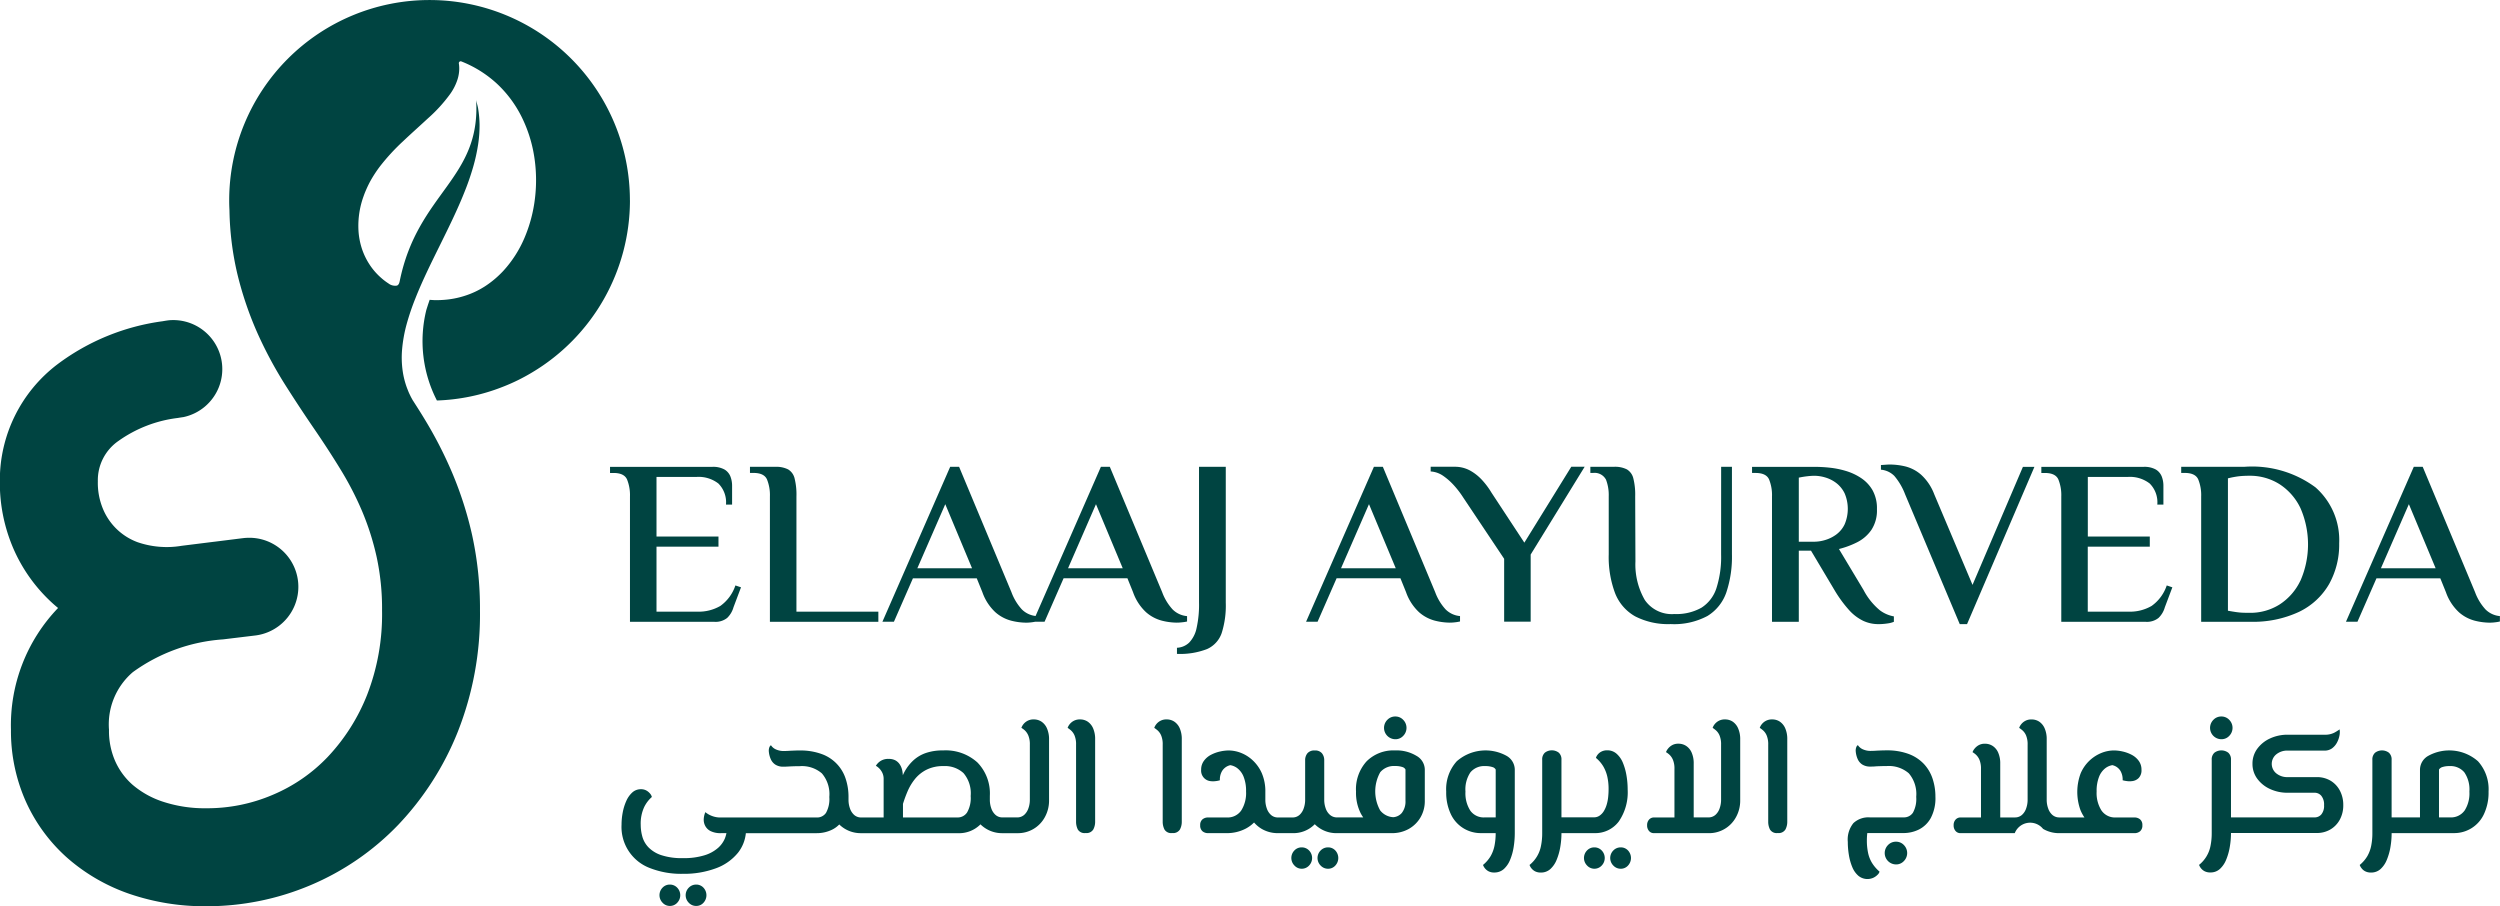 <svg xmlns="http://www.w3.org/2000/svg" width="178.43" height="64.673" viewBox="0 0 178.43 64.673">
  <g id="logo-footer" transform="translate(-85.039 -85.039)">
    <path id="Path_4" data-name="Path 4" d="M130,99.338a14.312,14.312,0,0,1-6.986,12.284,13.635,13.635,0,0,1-2.1,1.029,14.055,14.055,0,0,1-4.685.972s0,0-.007,0a9.263,9.263,0,0,1-.756-6.457c.037-.12.077-.243.116-.366.02-.063.043-.123.063-.186s.04-.117.063-.18l.033.007c.09.007.18.013.269.017h.03a6.5,6.5,0,0,0,.673-.017,6.316,6.316,0,0,0,1.5-.29,5.95,5.95,0,0,0,1.389-.646.023.023,0,0,1,.013-.007,6.89,6.89,0,0,0,1.175-.949c.063-.063.123-.123.183-.19a8.24,8.24,0,0,0,1.486-2.311,10.236,10.236,0,0,0,.765-2.884,10.832,10.832,0,0,0-.06-2.974,9.762,9.762,0,0,0-.905-2.83,8.278,8.278,0,0,0-1.778-2.371,8.14,8.14,0,0,0-2.511-1.565.1.1,0,0,0-.063-.01.134.134,0,0,0-.12.147v0a2.217,2.217,0,0,1,.03.367,2.631,2.631,0,0,1-.12.769,3.777,3.777,0,0,1-.523,1.042,10.8,10.8,0,0,1-1.6,1.755c-.586.543-1.186,1.076-1.769,1.628a14.942,14.942,0,0,0-1.642,1.785,8.86,8.86,0,0,0-.672,1.022c-.1.18-.19.363-.276.552-.04.094-.08.183-.12.28s-.077.2-.11.293a6.19,6.19,0,0,0-.36,2.457,5.172,5.172,0,0,0,.233,1.245,4.842,4.842,0,0,0,.549,1.152,4.594,4.594,0,0,0,.842.969,4.235,4.235,0,0,0,.513.39.781.781,0,0,0,.6.157c.143-.04.186-.227.206-.323,1.292-6.336,5.817-7.273,5.451-12.963.01.163.1.38.147.66a8,8,0,0,1,.1,1.1,8.931,8.931,0,0,1-.1,1.432,12.772,12.772,0,0,1-.366,1.658,18.479,18.479,0,0,1-.623,1.788c-.486,1.225-1.109,2.488-1.735,3.756s-1.258,2.541-1.755,3.8a16.987,16.987,0,0,0-.629,1.858,10.1,10.1,0,0,0-.319,1.768,6.8,6.8,0,0,0,.04,1.559,5.885,5.885,0,0,0,.3,1.192c.063.163.116.3.176.43.03.063.06.12.083.173.014.027.027.053.04.077s.02.04.03.057c.03.056.057.1.077.139a.341.341,0,0,0,.03.05c.03.04.053.083.08.123.253.393.5.783.739,1.179a29.525,29.525,0,0,1,1.964,3.813,26.026,26.026,0,0,1,1.435,4.469,24.532,24.532,0,0,1,.563,5.411,22.751,22.751,0,0,1-1.585,8.641,20.833,20.833,0,0,1-4.249,6.637,18.826,18.826,0,0,1-6.27,4.312,19.024,19.024,0,0,1-7.419,1.5,16.563,16.563,0,0,1-5.471-.876,13.284,13.284,0,0,1-4.455-2.571,11.9,11.9,0,0,1-2.974-4.053,12.336,12.336,0,0,1-1.052-5.1,12.073,12.073,0,0,1,3.363-8.688q-.325-.264-.629-.559a11.42,11.42,0,0,1-2.571-3.706,11.847,11.847,0,0,1-.956-4.778,10.388,10.388,0,0,1,4.123-8.358,16.054,16.054,0,0,1,7.492-3.064c.147-.026.293-.05.443-.069.1-.01.209-.014.316-.014a3.5,3.5,0,0,1,.733,6.923c-.14.02-.273.04-.406.063a9.2,9.2,0,0,0-4.229,1.635,3.408,3.408,0,0,0-1.478,2.884,4.845,4.845,0,0,0,.366,1.971,4.276,4.276,0,0,0,2.454,2.371,6.4,6.4,0,0,0,3.163.263l2.048-.256c.093-.01.19-.024.283-.034l1.965-.246.17-.02c.117-.01.237-.017.357-.017a3.5,3.5,0,0,1,.533,6.96c-.07.01-.14.02-.213.027l-2.2.266a12.426,12.426,0,0,0-6.43,2.338,4.908,4.908,0,0,0-1.7,4.109,5.348,5.348,0,0,0,.439,2.234,4.892,4.892,0,0,0,1.236,1.688,6.4,6.4,0,0,0,2.131,1.2,9.546,9.546,0,0,0,3.153.483,11.869,11.869,0,0,0,4.705-.949,11.666,11.666,0,0,0,3.949-2.717,13.875,13.875,0,0,0,2.81-4.429,15.856,15.856,0,0,0,1.066-6,17.4,17.4,0,0,0-.39-3.859,18.923,18.923,0,0,0-1.042-3.267,22.547,22.547,0,0,0-1.5-2.91c-.609-1-1.252-1.985-1.908-2.944-.706-1.029-1.4-2.084-2.071-3.143a29.642,29.642,0,0,1-1.968-3.663,24.8,24.8,0,0,1-1.449-4.256,21.172,21.172,0,0,1-.562-4.512.027.027,0,0,1,0-.023c-.014-.237-.02-.473-.02-.713a14.3,14.3,0,1,1,28.6,0Z" fill="#004441"/>
    <g id="Group_107" data-name="Group 107" transform="translate(128.579 118.189)">
      <path id="Path_5" data-name="Path 5" d="M179.376,161.129a3.067,3.067,0,0,1-1.659.41h-2.9V156.9h4.423v-.721h-4.423v-4.256h2.865a2.308,2.308,0,0,1,1.55.469,1.891,1.891,0,0,1,.544,1.508h.436v-1.357a1.814,1.814,0,0,0-.117-.645,1.014,1.014,0,0,0-.418-.5,1.666,1.666,0,0,0-.888-.193H171.5v.436h.251q.754,0,.963.461a2.971,2.971,0,0,1,.209,1.215v8.947h6.015a1.326,1.326,0,0,0,.921-.276,1.685,1.685,0,0,0,.453-.762l.536-1.424-.4-.134A2.937,2.937,0,0,1,179.376,161.129Z" transform="translate(-171.501 -151.034)" fill="#004441"/>
      <path id="Path_6" data-name="Path 6" d="M194.649,153.313a4.768,4.768,0,0,0-.134-1.29,1.021,1.021,0,0,0-.461-.637,1.873,1.873,0,0,0-.913-.184h-1.809v.436h.251q.754,0,.963.461a2.971,2.971,0,0,1,.209,1.215v8.947h7.74v-.721h-5.847Z" transform="translate(-181.345 -151.034)" fill="#004441"/>
      <path id="Path_7" data-name="Path 7" d="M231.844,162.243v-.385a1.659,1.659,0,0,1-1.031-.477,3.734,3.734,0,0,1-.746-1.232l-3.736-8.947h-.637l-4.662,10.646a1.648,1.648,0,0,1-.976-.467,3.725,3.725,0,0,1-.746-1.232l-3.736-8.947h-.637L210.1,162.26h.821l1.357-3.1h4.557l.4.989a3.556,3.556,0,0,0,.93,1.433,2.76,2.76,0,0,0,1.122.6,4.484,4.484,0,0,0,1.064.143,3.35,3.35,0,0,0,.394-.025c.1-.012.186-.027.261-.042h.668l1.357-3.1h4.557l.4.989a3.551,3.551,0,0,0,.93,1.433,2.763,2.763,0,0,0,1.122.6,4.488,4.488,0,0,0,1.065.143,3.341,3.341,0,0,0,.393-.025A2.816,2.816,0,0,0,231.844,162.243Zm-19.251-3.8,1.994-4.574,1.911,4.574Zm10.756,0,1.994-4.574,1.91,4.574Z" transform="translate(-190.661 -151.034)" fill="#004441"/>
      <path id="Path_8" data-name="Path 8" d="M253.427,160.9a7.641,7.641,0,0,1-.176,1.818,2.109,2.109,0,0,1-.528,1.03,1.35,1.35,0,0,1-.871.369v.436a5.332,5.332,0,0,0,2.144-.343,1.938,1.938,0,0,0,1.047-1.14,6.478,6.478,0,0,0,.293-2.169v-9.7h-1.91Z" transform="translate(-211.39 -151.034)" fill="#004441"/>
      <path id="Path_9" data-name="Path 9" d="M279.366,160.149,275.63,151.2h-.637l-4.842,11.058h.821l1.357-3.1h4.557l.4.989a3.557,3.557,0,0,0,.93,1.433,2.763,2.763,0,0,0,1.122.6,4.487,4.487,0,0,0,1.064.143,3.349,3.349,0,0,0,.394-.025,2.787,2.787,0,0,0,.343-.059v-.385a1.658,1.658,0,0,1-1.03-.477A3.734,3.734,0,0,1,279.366,160.149Zm-6.719-1.709,1.994-4.574,1.91,4.574Z" transform="translate(-220.474 -151.034)" fill="#004441"/>
      <path id="Path_10" data-name="Path 10" d="M294.5,156.614l-2.346-3.569a5.49,5.49,0,0,0-.645-.871,3.4,3.4,0,0,0-.872-.7,2.242,2.242,0,0,0-1.114-.276h-1.709v.335a1.752,1.752,0,0,1,.888.31,4.478,4.478,0,0,1,.762.67,6.435,6.435,0,0,1,.662.863l2.932,4.39v4.49h1.893v-4.792l3.853-6.266h-.955Z" transform="translate(-229.244 -151.034)" fill="#004441"/>
      <path id="Path_11" data-name="Path 11" d="M319.775,157.452a7.3,7.3,0,0,1-.335,2.413,2.594,2.594,0,0,1-1.064,1.39,3.635,3.635,0,0,1-1.935.453,2.338,2.338,0,0,1-2.111-1,5.081,5.081,0,0,1-.67-2.756l-.017-4.641a4.773,4.773,0,0,0-.134-1.29,1.023,1.023,0,0,0-.461-.637,1.873,1.873,0,0,0-.913-.184h-1.692v.436h.218a.916.916,0,0,1,.9.486,3.079,3.079,0,0,1,.193,1.19v4.138a7.339,7.339,0,0,0,.452,2.765,3.252,3.252,0,0,0,1.433,1.658,5.133,5.133,0,0,0,2.538.553,5.031,5.031,0,0,0,2.622-.578,3.18,3.18,0,0,0,1.349-1.684,8,8,0,0,0,.4-2.714V151.2h-.771Z" transform="translate(-240.476 -151.034)" fill="#004441"/>
      <path id="Path_12" data-name="Path 12" d="M341.324,160l-1.759-2.932a6.247,6.247,0,0,0,1.29-.477,2.726,2.726,0,0,0,1.022-.88,2.531,2.531,0,0,0,.4-1.491,2.644,2.644,0,0,0-.31-1.34,2.589,2.589,0,0,0-.813-.871,4.041,4.041,0,0,0-1.089-.511,6.251,6.251,0,0,0-1.165-.235,10.147,10.147,0,0,0-1.013-.059h-4.524v.436h.251q.755,0,.964.461a2.972,2.972,0,0,1,.209,1.215v8.947H336.7v-5.077h.871L339.247,160a8.944,8.944,0,0,0,1.047,1.433,3.272,3.272,0,0,0,1.006.762,2.554,2.554,0,0,0,1.08.235,4.219,4.219,0,0,0,.654-.05,1.716,1.716,0,0,0,.452-.117v-.386a2.354,2.354,0,0,1-1-.435A4.712,4.712,0,0,1,341.324,160Zm-1.943-3.971a2.614,2.614,0,0,1-.788.394,2.8,2.8,0,0,1-.8.125H336.7v-4.574q.318-.067.62-.1a4.639,4.639,0,0,1,.485-.033,2.8,2.8,0,0,1,.8.125,2.413,2.413,0,0,1,.779.4,2.06,2.06,0,0,1,.587.729,2.817,2.817,0,0,1,0,2.212A1.946,1.946,0,0,1,339.381,156.028Z" transform="translate(-251.856 -151.034)" fill="#004441"/>
      <path id="Path_13" data-name="Path 13" d="M358.167,159.464,355.436,153a3.623,3.623,0,0,0-.947-1.407,2.728,2.728,0,0,0-1.122-.586,4.876,4.876,0,0,0-1.1-.134c-.078,0-.193.006-.344.017s-.249.017-.293.017v.335a1.536,1.536,0,0,1,.955.444,4.477,4.477,0,0,1,.771,1.315l3.9,9.265h.519l4.809-11.226h-.821Z" transform="translate(-260.924 -150.869)" fill="#004441"/>
      <path id="Path_14" data-name="Path 14" d="M382.232,161.129a3.066,3.066,0,0,1-1.659.41h-2.9V156.9H382.1v-.721h-4.423v-4.256h2.865a2.308,2.308,0,0,1,1.55.469,1.891,1.891,0,0,1,.544,1.508h.436v-1.357a1.813,1.813,0,0,0-.117-.645,1.018,1.018,0,0,0-.419-.5,1.665,1.665,0,0,0-.888-.193h-7.288v.436h.251q.754,0,.963.461a2.971,2.971,0,0,1,.209,1.215v8.947H381.8a1.328,1.328,0,0,0,.922-.276,1.684,1.684,0,0,0,.452-.762l.536-1.424-.4-.134A2.937,2.937,0,0,1,382.232,161.129Z" transform="translate(-272.205 -151.034)" fill="#004441"/>
      <path id="Path_15" data-name="Path 15" d="M403.77,152.668a7.606,7.606,0,0,0-5.094-1.466h-4.49v.436h.251q.755,0,.964.461a2.971,2.971,0,0,1,.21,1.215v8.947h3.5a7.721,7.721,0,0,0,3.493-.712,4.93,4.93,0,0,0,2.137-1.978,5.772,5.772,0,0,0,.72-2.907A5.013,5.013,0,0,0,403.77,152.668Zm-1.081,6.668a4.109,4.109,0,0,1-1.483,1.692,3.916,3.916,0,0,1-2.144.595q-.251,0-.469-.008a4.585,4.585,0,0,1-.461-.042q-.243-.033-.611-.1v-9.449a6.429,6.429,0,0,1,.812-.151,6.889,6.889,0,0,1,.7-.033,3.942,3.942,0,0,1,2.186.611,4.157,4.157,0,0,1,1.483,1.709,6.473,6.473,0,0,1-.009,5.177Z" transform="translate(-282.049 -151.034)" fill="#004441"/>
      <path id="Path_16" data-name="Path 16" d="M427.5,161.381a3.733,3.733,0,0,1-.746-1.232l-3.736-8.947h-.637l-4.842,11.058h.821l1.357-3.1h4.557l.4.989a3.557,3.557,0,0,0,.93,1.433,2.763,2.763,0,0,0,1.122.6,4.487,4.487,0,0,0,1.064.143,3.349,3.349,0,0,0,.394-.025,2.79,2.79,0,0,0,.343-.059v-.385A1.658,1.658,0,0,1,427.5,161.381Zm-7.464-2.94,1.994-4.574,1.91,4.574Z" transform="translate(-293.644 -151.034)" fill="#004441"/>
    </g>
    <g id="Group_108" data-name="Group 108" transform="translate(129.396 136.176)">
      <path id="Path_17" data-name="Path 17" d="M182.966,210.41a.72.72,0,0,0-.524.222.761.761,0,0,0,0,1.076.71.71,0,0,0,.524.227.685.685,0,0,0,.524-.227.791.791,0,0,0,0-1.076A.7.7,0,0,0,182.966,210.41Z" transform="translate(-177.639 -198.413)" fill="#004441"/>
      <path id="Path_18" data-name="Path 18" d="M179.244,210.41a.7.7,0,0,0-.518.222.767.767,0,0,0,.006,1.076.7.7,0,0,0,.512.227.7.7,0,0,0,.53-.227.775.775,0,0,0,0-1.076A.714.714,0,0,0,179.244,210.41Z" transform="translate(-175.797 -198.413)" fill="#004441"/>
      <path id="Path_19" data-name="Path 19" d="M203.1,187.162a.982.982,0,0,0-.554-.16.893.893,0,0,0-.47.116.932.932,0,0,0-.29.258.855.855,0,0,0-.12.228,1.577,1.577,0,0,1,.247.184,1.073,1.073,0,0,1,.247.363,1.623,1.623,0,0,1,.109.658v3.958a1.79,1.79,0,0,1-.1.572,1.111,1.111,0,0,1-.3.473.742.742,0,0,1-.524.184h-1.025a.729.729,0,0,1-.506-.184,1.08,1.08,0,0,1-.3-.473,1.789,1.789,0,0,1-.1-.572v-.307a3.17,3.17,0,0,0-.886-2.385,3.371,3.371,0,0,0-2.452-.86,3.673,3.673,0,0,0-1.229.184,2.556,2.556,0,0,0-.886.522,3.212,3.212,0,0,0-.627.8c-.047.084-.088.176-.131.265a1.977,1.977,0,0,0-.049-.376,1.228,1.228,0,0,0-.175-.406.881.881,0,0,0-.313-.283.977.977,0,0,0-.47-.1,1,1,0,0,0-.609.166,1.033,1.033,0,0,0-.307.326,1.1,1.1,0,0,1,.374.35,1,1,0,0,1,.18.6V194h-1.6a.731.731,0,0,1-.507-.184,1.085,1.085,0,0,1-.3-.473,1.789,1.789,0,0,1-.1-.572v-.258h0a4.058,4.058,0,0,0-.2-1.266,2.779,2.779,0,0,0-1.706-1.77,4.392,4.392,0,0,0-1.591-.258c-.1,0-.215,0-.355.006s-.275.011-.4.019-.233.012-.313.012a1.339,1.339,0,0,1-.651-.129.8.8,0,0,1-.314-.276c-.04.008-.078.051-.114.129a.693.693,0,0,0-.042.326,1.687,1.687,0,0,0,.133.522.885.885,0,0,0,.331.4,1.015,1.015,0,0,0,.573.148q.156,0,.355-.012t.415-.019q.218-.006.4-.006a2.179,2.179,0,0,1,1.579.516,2.275,2.275,0,0,1,.53,1.684,2.031,2.031,0,0,1-.235,1.131.77.77,0,0,1-.669.332h-6.834a1.675,1.675,0,0,1-.687-.129,1.576,1.576,0,0,1-.422-.252,1.44,1.44,0,0,0-.115.479.944.944,0,0,0,.1.491.874.874,0,0,0,.386.381,1.593,1.593,0,0,0,.753.148h.38a2.17,2.17,0,0,1-.108.369,1.861,1.861,0,0,1-.482.676,2.642,2.642,0,0,1-.958.529,4.912,4.912,0,0,1-1.555.208,4.638,4.638,0,0,1-1.555-.215,2.276,2.276,0,0,1-.91-.559,1.812,1.812,0,0,1-.434-.762,3.141,3.141,0,0,1-.115-.836,2.791,2.791,0,0,1,.241-1.259,2.261,2.261,0,0,1,.554-.732.594.594,0,0,0-.12-.233.949.949,0,0,0-.259-.222.769.769,0,0,0-.4-.1.9.9,0,0,0-.62.234,1.789,1.789,0,0,0-.428.608,3.638,3.638,0,0,0-.253.817,4.678,4.678,0,0,0-.084.873,3.132,3.132,0,0,0,2.037,3.1,6.077,6.077,0,0,0,2.338.406,6.524,6.524,0,0,0,2.356-.393,3.621,3.621,0,0,0,1.591-1.125,2.675,2.675,0,0,0,.55-1.383h5.06a2.473,2.473,0,0,0,1.1-.252,1.813,1.813,0,0,0,.506-.37,2.187,2.187,0,0,0,1.579.622h6.869a2.149,2.149,0,0,0,1.631-.63,2.189,2.189,0,0,0,1.587.63h1.025a2.183,2.183,0,0,0,1.983-1.143,2.431,2.431,0,0,0,.3-1.2v-4.339a1.908,1.908,0,0,0-.145-.787A1.1,1.1,0,0,0,203.1,187.162ZM197.107,194h-3.893v-.971a9.194,9.194,0,0,1,.331-.9,3.712,3.712,0,0,1,.524-.873,2.52,2.52,0,0,1,.826-.664,2.61,2.61,0,0,1,1.211-.258,1.95,1.95,0,0,1,1.428.5,2.22,2.22,0,0,1,.512,1.635,2.066,2.066,0,0,1-.253,1.168A.8.8,0,0,1,197.107,194Z" transform="translate(-173.124 -186.793)" fill="#004441"/>
      <path id="Path_20" data-name="Path 20" d="M237.789,187.162a.964.964,0,0,0-.542-.16.92.92,0,0,0-.482.116.93.93,0,0,0-.289.258.86.86,0,0,0-.121.228,2.376,2.376,0,0,1,.241.184,1.026,1.026,0,0,1,.253.363,1.633,1.633,0,0,1,.108.658V194.3a1.229,1.229,0,0,0,.126.559.553.553,0,0,0,.548.252.567.567,0,0,0,.554-.252,1.152,1.152,0,0,0,.133-.547v-5.888a1.9,1.9,0,0,0-.145-.787A1.1,1.1,0,0,0,237.789,187.162Z" transform="translate(-204.513 -186.793)" fill="#004441"/>
      <path id="Path_21" data-name="Path 21" d="M250.066,187.162a.964.964,0,0,0-.542-.16.907.907,0,0,0-.771.375.84.84,0,0,0-.12.228,2.439,2.439,0,0,1,.241.184,1.02,1.02,0,0,1,.253.363,1.624,1.624,0,0,1,.108.658V194.3a1.223,1.223,0,0,0,.127.559.552.552,0,0,0,.548.252.566.566,0,0,0,.554-.252,1.152,1.152,0,0,0,.133-.547v-5.888a1.909,1.909,0,0,0-.145-.787A1.1,1.1,0,0,0,250.066,187.162Z" transform="translate(-210.608 -186.793)" fill="#004441"/>
      <path id="Path_22" data-name="Path 22" d="M268.8,205.138a.7.7,0,0,0-.518.221.767.767,0,0,0,.006,1.076.7.7,0,0,0,.512.228.706.706,0,0,0,.53-.228.776.776,0,0,0,0-1.076A.714.714,0,0,0,268.8,205.138Z" transform="translate(-220.256 -195.796)" fill="#004441"/>
      <path id="Path_23" data-name="Path 23" d="M272.521,205.138a.719.719,0,0,0-.524.221.76.76,0,0,0,0,1.076.711.711,0,0,0,.524.228.686.686,0,0,0,.524-.228.791.791,0,0,0,0-1.076A.694.694,0,0,0,272.521,205.138Z" transform="translate(-222.097 -195.796)" fill="#004441"/>
      <path id="Path_24" data-name="Path 24" d="M270.579,191.783a2.748,2.748,0,0,0-1.531-.387,2.706,2.706,0,0,0-2.024.774,2.958,2.958,0,0,0-.759,2.164,3.25,3.25,0,0,0,.343,1.567,2.84,2.84,0,0,0,.172.276h-1.865a.751.751,0,0,1-.512-.184,1.061,1.061,0,0,1-.307-.473,1.79,1.79,0,0,1-.1-.572V192.1a.771.771,0,0,0-.163-.5.618.618,0,0,0-.512-.2.634.634,0,0,0-.524.2.773.773,0,0,0-.163.5v2.852a1.8,1.8,0,0,1-.1.572,1.111,1.111,0,0,1-.3.473.742.742,0,0,1-.525.184H260.7a.729.729,0,0,1-.507-.184,1.08,1.08,0,0,1-.3-.473,1.789,1.789,0,0,1-.1-.572v-.578a3.278,3.278,0,0,0-.247-1.34,2.784,2.784,0,0,0-.645-.922,2.618,2.618,0,0,0-.85-.541,2.458,2.458,0,0,0-.874-.172,2.924,2.924,0,0,0-.615.074,2.608,2.608,0,0,0-.645.234,1.447,1.447,0,0,0-.506.43,1.048,1.048,0,0,0-.2.64.752.752,0,0,0,.663.811,1.359,1.359,0,0,0,.368,0,1.622,1.622,0,0,0,.307-.062,1.181,1.181,0,0,1,.163-.67.95.95,0,0,1,.391-.344,1.157,1.157,0,0,1,.188-.064,1.142,1.142,0,0,1,.487.205,1.438,1.438,0,0,1,.464.621,2.715,2.715,0,0,1,.175,1.051,2.321,2.321,0,0,1-.349,1.365,1.177,1.177,0,0,1-1.024.491h-1.338a.614.614,0,0,0-.4.135.513.513,0,0,0-.163.418.529.529,0,0,0,.163.431.611.611,0,0,0,.4.135h1.338a2.893,2.893,0,0,0,1.344-.32,2.407,2.407,0,0,0,.6-.441,2.2,2.2,0,0,0,.54.454,2.253,2.253,0,0,0,1.169.307h1.024a2.134,2.134,0,0,0,1.6-.637,2.164,2.164,0,0,0,1.6.637H268.8a2.445,2.445,0,0,0,1.229-.3,2.239,2.239,0,0,0,.837-.823,2.294,2.294,0,0,0,.308-1.186V192.76A1.142,1.142,0,0,0,270.579,191.783Zm-.784,3.2a1.325,1.325,0,0,1-.265.879.88.88,0,0,1-.608.3,1.269,1.269,0,0,1-.935-.487,2.8,2.8,0,0,1,.006-2.722,1.272,1.272,0,0,1,1.054-.443,1.566,1.566,0,0,1,.513.067.378.378,0,0,1,.235.178Z" transform="translate(-213.84 -188.974)" fill="#004441"/>
      <path id="Path_25" data-name="Path 25" d="M282.023,188.21a.745.745,0,0,0,.548-.24.812.812,0,0,0,0-1.143.758.758,0,0,0-.56-.24.772.772,0,0,0-.573.24.811.811,0,0,0,.585,1.383Z" transform="translate(-226.778 -186.587)" fill="#004441"/>
      <path id="Path_26" data-name="Path 26" d="M294.32,191.783a3.11,3.11,0,0,0-3.555.387,2.973,2.973,0,0,0-.753,2.164,3.6,3.6,0,0,0,.325,1.6,2.349,2.349,0,0,0,2.169,1.364h1.036a4.534,4.534,0,0,1-.084.9,2.459,2.459,0,0,1-.277.744,2.424,2.424,0,0,1-.542.627.833.833,0,0,0,.386.449.843.843,0,0,0,.41.092,1,1,0,0,0,.687-.246,1.8,1.8,0,0,0,.452-.664,3.973,3.973,0,0,0,.253-.915,6.336,6.336,0,0,0,.079-.99V192.76A1.145,1.145,0,0,0,294.32,191.783Zm-1.573,4.395a1.175,1.175,0,0,1-1.012-.479,2.286,2.286,0,0,1-.349-1.364,2.182,2.182,0,0,1,.356-1.377,1.272,1.272,0,0,1,1.055-.443,1.57,1.57,0,0,1,.506.067.381.381,0,0,1,.241.178v3.417Z" transform="translate(-231.15 -188.974)" fill="#004441"/>
      <path id="Path_27" data-name="Path 27" d="M310.275,205.138a.7.7,0,0,0-.518.221.767.767,0,0,0,.006,1.076.71.71,0,0,0,1.042,0,.776.776,0,0,0,0-1.076A.713.713,0,0,0,310.275,205.138Z" transform="translate(-240.845 -195.796)" fill="#004441"/>
      <path id="Path_28" data-name="Path 28" d="M308.2,196.466a3.675,3.675,0,0,0,.633-2.28,5.907,5.907,0,0,0-.085-1,4.186,4.186,0,0,0-.253-.9,1.721,1.721,0,0,0-.452-.652.986.986,0,0,0-.669-.246.885.885,0,0,0-.416.092.8.8,0,0,0-.271.222.677.677,0,0,0-.12.227,2.347,2.347,0,0,1,.53.615,2.589,2.589,0,0,1,.283.725,3.956,3.956,0,0,1,.091.885,5.491,5.491,0,0,1-.03.572,2.956,2.956,0,0,1-.108.547,1.963,1.963,0,0,1-.2.455,1.061,1.061,0,0,1-.3.32.685.685,0,0,1-.4.123h-2.326v-4.106a.638.638,0,0,0-.193-.51.819.819,0,0,0-.988,0,.638.638,0,0,0-.193.51V197.3a4.494,4.494,0,0,1-.085.9,2.287,2.287,0,0,1-.819,1.371.833.833,0,0,0,.386.449.87.87,0,0,0,.422.092.984.984,0,0,0,.675-.246,1.8,1.8,0,0,0,.452-.664,4.162,4.162,0,0,0,.259-.915,5.9,5.9,0,0,0,.085-.99h2.326A2.093,2.093,0,0,0,308.2,196.466Z" transform="translate(-237.02 -188.974)" fill="#004441"/>
      <path id="Path_29" data-name="Path 29" d="M314,205.138a.719.719,0,0,0-.524.221.76.76,0,0,0,0,1.076.711.711,0,0,0,.524.228.686.686,0,0,0,.524-.228.791.791,0,0,0,0-1.076A.694.694,0,0,0,314,205.138Z" transform="translate(-242.686 -195.796)" fill="#004441"/>
      <path id="Path_30" data-name="Path 30" d="M324.6,187.162a.982.982,0,0,0-.554-.16.894.894,0,0,0-.47.116.93.93,0,0,0-.289.258.84.84,0,0,0-.12.228,2.444,2.444,0,0,1,.241.184,1.02,1.02,0,0,1,.253.363,1.633,1.633,0,0,1,.108.658v3.958a1.8,1.8,0,0,1-.1.572,1.086,1.086,0,0,1-.3.473.745.745,0,0,1-.518.184h-1.036v-3.835a1.9,1.9,0,0,0-.145-.787,1.083,1.083,0,0,0-.392-.479.99.99,0,0,0-.548-.16.883.883,0,0,0-.476.117,1.007,1.007,0,0,0-.289.258.8.8,0,0,0-.127.228,1.494,1.494,0,0,1,.247.184,1.067,1.067,0,0,1,.247.363,1.623,1.623,0,0,1,.109.658V194h-1.458a.458.458,0,0,0-.355.154.573.573,0,0,0-.138.4.591.591,0,0,0,.138.412.444.444,0,0,0,.343.154h3.88a2.183,2.183,0,0,0,1.983-1.143,2.426,2.426,0,0,0,.3-1.2v-4.339a1.9,1.9,0,0,0-.145-.787A1.1,1.1,0,0,0,324.6,187.162Z" transform="translate(-245.289 -186.793)" fill="#004441"/>
      <path id="Path_31" data-name="Path 31" d="M335.888,187.162a.962.962,0,0,0-.542-.16.917.917,0,0,0-.482.116.932.932,0,0,0-.29.258.84.84,0,0,0-.12.228,2.437,2.437,0,0,1,.241.184,1.021,1.021,0,0,1,.253.363,1.623,1.623,0,0,1,.109.658V194.3a1.223,1.223,0,0,0,.126.559.552.552,0,0,0,.548.252.567.567,0,0,0,.554-.252,1.158,1.158,0,0,0,.132-.547v-5.888a1.908,1.908,0,0,0-.145-.787A1.1,1.1,0,0,0,335.888,187.162Z" transform="translate(-253.213 -186.793)" fill="#004441"/>
      <path id="Path_32" data-name="Path 32" d="M352.972,204.332a.772.772,0,0,0-.573.24.812.812,0,0,0,.584,1.383.747.747,0,0,0,.549-.24.814.814,0,0,0,0-1.144A.76.76,0,0,0,352.972,204.332Z" transform="translate(-262.005 -195.396)" fill="#004441"/>
      <path id="Path_33" data-name="Path 33" d="M352.359,192a2.879,2.879,0,0,0-1.085-.713,4.4,4.4,0,0,0-1.591-.258c-.1,0-.215,0-.355.006s-.275.011-.4.019-.233.012-.313.012a1.339,1.339,0,0,1-.651-.129.8.8,0,0,1-.313-.276c-.04.008-.079.051-.114.129a.686.686,0,0,0-.042.326,1.672,1.672,0,0,0,.132.522.886.886,0,0,0,.331.4,1.039,1.039,0,0,0,.585.148c.1,0,.211,0,.343-.012s.271-.014.415-.019.277-.006.4-.006a2.181,2.181,0,0,1,1.579.516,2.277,2.277,0,0,1,.53,1.684,2.031,2.031,0,0,1-.235,1.131.77.77,0,0,1-.669.332H348.49a1.557,1.557,0,0,0-1.163.411,1.856,1.856,0,0,0-.4,1.334,5.732,5.732,0,0,0,.078.94,3.822,3.822,0,0,0,.241.861,1.641,1.641,0,0,0,.434.621,1.02,1.02,0,0,0,1.073.141,1.054,1.054,0,0,0,.307-.221.455.455,0,0,0,.132-.215,2.707,2.707,0,0,1-.536-.621,2.284,2.284,0,0,1-.283-.725,4.249,4.249,0,0,1-.085-.879,4.709,4.709,0,0,1,.024-.473c0-.019.007-.037.009-.055H350.9a2.476,2.476,0,0,0,1.1-.252,1.991,1.991,0,0,0,.85-.823,3.014,3.014,0,0,0,.331-1.518,4.058,4.058,0,0,0-.2-1.279A2.849,2.849,0,0,0,352.359,192Z" transform="translate(-259.403 -188.611)" fill="#004441"/>
      <path id="Path_34" data-name="Path 34" d="M374.86,194h-1.35a1.165,1.165,0,0,1-1.013-.492,2.321,2.321,0,0,1-.349-1.365,2.716,2.716,0,0,1,.175-1.051,1.432,1.432,0,0,1,.464-.621,1.138,1.138,0,0,1,.486-.205,1.206,1.206,0,0,1,.188.064.916.916,0,0,1,.386.344,1.221,1.221,0,0,1,.157.67,1.949,1.949,0,0,0,.319.062,1.27,1.27,0,0,0,.356,0,.768.768,0,0,0,.47-.222.782.782,0,0,0,.2-.59,1.051,1.051,0,0,0-.2-.64,1.453,1.453,0,0,0-.507-.43,2.608,2.608,0,0,0-.645-.234,2.922,2.922,0,0,0-.615-.074,2.458,2.458,0,0,0-.874.172,2.717,2.717,0,0,0-1.5,1.463,3.8,3.8,0,0,0-.018,2.612,2.8,2.8,0,0,0,.287.535h-1.775a.746.746,0,0,1-.518-.184,1.085,1.085,0,0,1-.3-.473,1.789,1.789,0,0,1-.1-.572v-4.339a1.9,1.9,0,0,0-.145-.787,1.1,1.1,0,0,0-.386-.479.982.982,0,0,0-.554-.16.894.894,0,0,0-.47.116.929.929,0,0,0-.289.258.841.841,0,0,0-.12.228,2.437,2.437,0,0,1,.241.184,1.02,1.02,0,0,1,.253.363,1.633,1.633,0,0,1,.108.658v3.958a1.8,1.8,0,0,1-.1.572,1.085,1.085,0,0,1-.3.473.745.745,0,0,1-.518.184h-1.036v-3.835a1.9,1.9,0,0,0-.145-.787,1.083,1.083,0,0,0-.392-.479.991.991,0,0,0-.548-.16.883.883,0,0,0-.476.117,1.007,1.007,0,0,0-.289.258.8.8,0,0,0-.127.228,1.492,1.492,0,0,1,.247.184,1.067,1.067,0,0,1,.247.363,1.624,1.624,0,0,1,.109.658V194h-1.458a.458.458,0,0,0-.356.154.573.573,0,0,0-.138.4.591.591,0,0,0,.138.412.444.444,0,0,0,.343.154h3.881a1.182,1.182,0,0,1,2.019-.307,2.243,2.243,0,0,0,1.175.307h5.351a.61.61,0,0,0,.4-.135.529.529,0,0,0,.163-.431.513.513,0,0,0-.163-.418A.613.613,0,0,0,374.86,194Z" transform="translate(-266.864 -186.793)" fill="#004441"/>
      <path id="Path_35" data-name="Path 35" d="M399.1,188.21a.747.747,0,0,0,.548-.24.813.813,0,0,0,0-1.143.76.76,0,0,0-.56-.24.772.772,0,0,0-.573.24.811.811,0,0,0,.585,1.383Z" transform="translate(-284.899 -186.587)" fill="#004441"/>
      <path id="Path_36" data-name="Path 36" d="M406.109,192.081a1.887,1.887,0,0,0-.994-.258h-2.061a1.232,1.232,0,0,1-.825-.27.875.875,0,0,1,0-1.352,1.232,1.232,0,0,1,.825-.27h2.615a.891.891,0,0,0,.542-.16,1.215,1.215,0,0,0,.35-.406,1.727,1.727,0,0,0,.18-.5,1.218,1.218,0,0,0,.012-.449,3.711,3.711,0,0,1-.386.24,1.443,1.443,0,0,1-.7.141h-2.615a2.94,2.94,0,0,0-1.271.27,2.324,2.324,0,0,0-.91.738,1.782,1.782,0,0,0-.337,1.07,1.762,1.762,0,0,0,.337,1.057,2.314,2.314,0,0,0,.91.737,2.94,2.94,0,0,0,1.271.27h1.917a.612.612,0,0,1,.481.222.984.984,0,0,1,.193.664.959.959,0,0,1-.193.658.619.619,0,0,1-.481.215H399v-4.106a.638.638,0,0,0-.193-.51.82.82,0,0,0-.989,0,.638.638,0,0,0-.193.51v5.224a4.536,4.536,0,0,1-.084.9,2.293,2.293,0,0,1-.819,1.371.835.835,0,0,0,.385.449.872.872,0,0,0,.422.092.981.981,0,0,0,.675-.246,1.8,1.8,0,0,0,.452-.664,4.189,4.189,0,0,0,.259-.916,5.948,5.948,0,0,0,.085-.99h6.11a1.887,1.887,0,0,0,.994-.258,1.806,1.806,0,0,0,.669-.707,2.133,2.133,0,0,0,.241-1.026,2.17,2.17,0,0,0-.241-1.032A1.8,1.8,0,0,0,406.109,192.081Z" transform="translate(-284.127 -187.496)" fill="#004441"/>
      <path id="Path_37" data-name="Path 37" d="M427.928,192.17a3.1,3.1,0,0,0-3.549-.387,1.142,1.142,0,0,0-.591.977v3.417h-2.025v-4.106a.638.638,0,0,0-.192-.51.82.82,0,0,0-.988,0,.638.638,0,0,0-.193.51V197.3a4.534,4.534,0,0,1-.084.9,2.459,2.459,0,0,1-.277.744,2.424,2.424,0,0,1-.542.627.784.784,0,0,0,.121.221.767.767,0,0,0,.265.228.872.872,0,0,0,.422.092.982.982,0,0,0,.675-.246,1.8,1.8,0,0,0,.452-.664,4.19,4.19,0,0,0,.259-.915,5.947,5.947,0,0,0,.084-.99h4.423a2.333,2.333,0,0,0,2.169-1.364,3.6,3.6,0,0,0,.325-1.6A2.975,2.975,0,0,0,427.928,192.17Zm-.964,3.528a1.192,1.192,0,0,1-1.019.479h-.8V192.76a.434.434,0,0,1,.247-.178,1.517,1.517,0,0,1,.5-.067,1.288,1.288,0,0,1,1.06.443,2.155,2.155,0,0,1,.362,1.377A2.26,2.26,0,0,1,426.965,195.7Z" transform="translate(-295.426 -188.974)" fill="#004441"/>
    </g>
  </g>
</svg>
